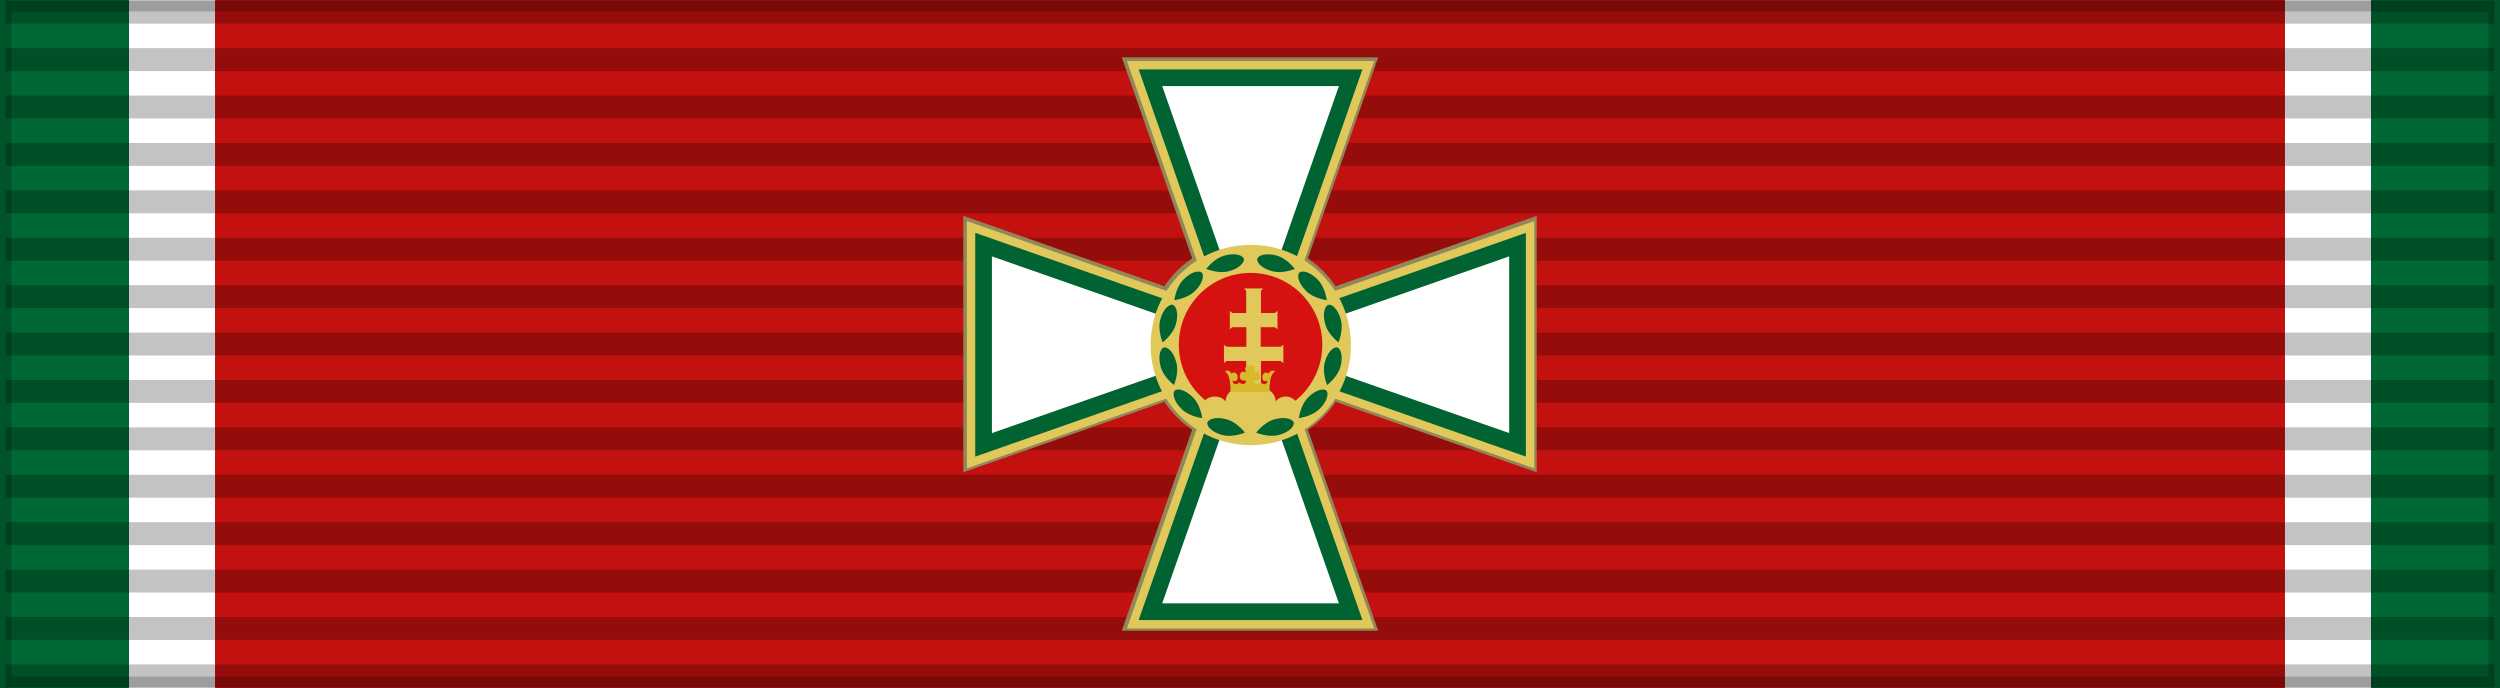 <?xml version="1.0" encoding="UTF-8" standalone="no"?>
<!-- Created with Inkscape (http://www.inkscape.org/) -->

<svg
   xmlns:dc="http://purl.org/dc/elements/1.1/"
   xmlns:cc="http://creativecommons.org/ns#"
   xmlns:rdf="http://www.w3.org/1999/02/22-rdf-syntax-ns#"
   xmlns:svg="http://www.w3.org/2000/svg"
   xmlns="http://www.w3.org/2000/svg"
   xmlns:sodipodi="http://sodipodi.sourceforge.net/DTD/sodipodi-0.dtd"
   xmlns:inkscape="http://www.inkscape.org/namespaces/inkscape"
   id="svg2"
   sodipodi:version="0.32"
   inkscape:version="0.91 r13725"
   width="218"
   height="60"
   version="1.0"
   sodipodi:docname="aaHUN_Order_of_Merit_of_Hungary_pre1945_(mil)_CCross_BAR.svg"
   inkscape:export-filename="D:\olek\Pulpit\svg\inne niż herby\bar\ribbons\kkk.png"
   inkscape:export-xdpi="87.080002"
   inkscape:export-ydpi="87.080002"
   inkscape:output_extension="org.inkscape.output.svg.inkscape">
  <defs
     id="defs5">
    <inkscape:perspective
       sodipodi:type="inkscape:persp3d"
       inkscape:vp_x="0 : 30 : 1"
       inkscape:vp_y="0 : 1000 : 0"
       inkscape:vp_z="218 : 30 : 1"
       inkscape:persp3d-origin="109 : 20 : 1"
       id="perspective30" />
    <linearGradient
       id="linearGradient3114">
      <stop
         style="stop-color:#ffffff;stop-opacity:1;"
         offset="0"
         id="stop3116" />
      <stop
         id="stop3135"
         offset="0.615"
         style="stop-color:#ffffff;stop-opacity:1;" />
      <stop
         id="stop3133"
         offset="1"
         style="stop-color:#c8c8c8;stop-opacity:1;" />
    </linearGradient>
    <inkscape:perspective
       id="perspective2529"
       inkscape:persp3d-origin="372.04724 : 350.78739 : 1"
       inkscape:vp_z="744.09448 : 526.18109 : 1"
       inkscape:vp_y="0 : 1000 : 0"
       inkscape:vp_x="0 : 526.18109 : 1"
       sodipodi:type="inkscape:persp3d" />
    <inkscape:perspective
       id="perspective2546"
       inkscape:persp3d-origin="372.04724 : 350.78739 : 1"
       inkscape:vp_z="744.09448 : 526.18109 : 1"
       inkscape:vp_y="0 : 1000 : 0"
       inkscape:vp_x="0 : 526.18109 : 1"
       sodipodi:type="inkscape:persp3d" />
    <inkscape:perspective
       id="perspective9"
       inkscape:persp3d-origin="372.04724 : 350.78739 : 1"
       inkscape:vp_z="744.09448 : 526.18109 : 1"
       inkscape:vp_y="0 : 1000 : 0"
       inkscape:vp_x="0 : 526.18109 : 1"
       sodipodi:type="inkscape:persp3d" />
    <inkscape:perspective
       id="perspective9-6"
       inkscape:persp3d-origin="372.04724 : 350.78739 : 1"
       inkscape:vp_z="744.09448 : 526.18109 : 1"
       inkscape:vp_y="0 : 1000 : 0"
       inkscape:vp_x="0 : 526.18109 : 1"
       sodipodi:type="inkscape:persp3d" />
  </defs>
  <sodipodi:namedview
     inkscape:window-height="705"
     inkscape:window-width="1366"
     inkscape:pageshadow="2"
     inkscape:pageopacity="0.0"
     borderopacity="1.0"
     bordercolor="#666666"
     pagecolor="#ffffff"
     id="base"
     borderlayer="top"
     inkscape:zoom="2.6822107"
     inkscape:cx="109"
     inkscape:cy="30"
     inkscape:window-x="-8"
     inkscape:window-y="-8"
     inkscape:current-layer="layer1"
     showguides="true"
     inkscape:guide-bbox="true"
     showgrid="false"
     inkscape:window-maximized="1" />
  <g
     inkscape:groupmode="layer"
     id="layer3"
     inkscape:label="d"
     style="display:inline"
     sodipodi:insensitive="true">
    <rect
       style="display:inline;overflow:visible;visibility:visible;opacity:1;fill:#006833;fill-opacity:1;fill-rule:evenodd;stroke:none;stroke-width:2;stroke-linecap:butt;stroke-linejoin:miter;stroke-miterlimit:4;stroke-dasharray:none;stroke-dashoffset:0;stroke-opacity:0.196;marker:none;marker-start:none;marker-mid:none;marker-end:none"
       id="rect3997"
       width="218"
       height="60"
       x="0"
       y="0" />
    <rect
       y="0"
       x="11.25"
       height="60"
       width="195.5"
       id="rect2535"
       style="display:inline;overflow:visible;visibility:visible;fill:#ffffff;fill-opacity:1;fill-rule:evenodd;stroke:none;stroke-width:2;stroke-linecap:butt;stroke-linejoin:miter;stroke-miterlimit:4;stroke-dasharray:none;stroke-dashoffset:0;stroke-opacity:0.196;marker:none;marker-start:none;marker-mid:none;marker-end:none" />
    <rect
       style="display:inline;overflow:visible;visibility:visible;fill:#c3110f;fill-opacity:1;fill-rule:evenodd;stroke:none;stroke-width:2;stroke-linecap:butt;stroke-linejoin:miter;stroke-miterlimit:4;stroke-dasharray:none;stroke-dashoffset:0;stroke-opacity:0.196;marker:none;marker-start:none;marker-mid:none;marker-end:none"
       id="rect3485"
       width="180.5"
       height="60"
       x="18.75"
       y="0" />
  </g>
  <g
     inkscape:groupmode="layer"
     id="layer1"
     inkscape:label="napisy">
    <path
       style="fill:none;fill-opacity:0.196;fill-rule:evenodd;stroke:#000000;stroke-width:2;stroke-linecap:butt;stroke-linejoin:miter;stroke-miterlimit:4;stroke-dasharray:none;stroke-opacity:0.235"
       d="m 0.494,1.064 217.013,0"
       id="path1327"
       inkscape:connector-curvature="0" />
    <path
       style="fill:none;fill-opacity:0.196;fill-rule:evenodd;stroke:#000000;stroke-width:2;stroke-linecap:butt;stroke-linejoin:miter;stroke-miterlimit:4;stroke-dasharray:none;stroke-opacity:0.235"
       d="m 0.494,58.936 217.013,0"
       id="path1329"
       inkscape:connector-curvature="0" />
    <path
       style="fill:none;fill-opacity:0.196;fill-rule:evenodd;stroke:#000000;stroke-width:2;stroke-linecap:butt;stroke-linejoin:miter;stroke-miterlimit:4;stroke-dasharray:none;stroke-opacity:0.235"
       d="m 0.494,5.198 217.013,0"
       id="path1331"
       inkscape:connector-curvature="0" />
    <path
       style="fill:none;fill-opacity:0.196;fill-rule:evenodd;stroke:#000000;stroke-width:2;stroke-linecap:butt;stroke-linejoin:miter;stroke-miterlimit:4;stroke-dasharray:none;stroke-opacity:0.235"
       d="m 0.494,9.331 217.013,0"
       id="path1333"
       inkscape:connector-curvature="0" />
    <path
       style="fill:none;fill-opacity:0.196;fill-rule:evenodd;stroke:#000000;stroke-width:2;stroke-linecap:butt;stroke-linejoin:miter;stroke-miterlimit:4;stroke-dasharray:none;stroke-opacity:0.235"
       d="m 0.494,13.465 217.013,0"
       id="path1335"
       inkscape:connector-curvature="0" />
    <path
       style="fill:none;fill-opacity:0.196;fill-rule:evenodd;stroke:#000000;stroke-width:2;stroke-linecap:butt;stroke-linejoin:miter;stroke-miterlimit:4;stroke-dasharray:none;stroke-opacity:0.235"
       d="m 0.494,17.599 217.013,0"
       id="path1337"
       inkscape:connector-curvature="0" />
    <path
       style="fill:none;fill-opacity:0.196;fill-rule:evenodd;stroke:#000000;stroke-width:2;stroke-linecap:butt;stroke-linejoin:miter;stroke-miterlimit:4;stroke-dasharray:none;stroke-opacity:0.235"
       d="m 0.494,21.733 217.013,0"
       id="path1339"
       inkscape:connector-curvature="0" />
    <path
       style="fill:none;fill-opacity:0.196;fill-rule:evenodd;stroke:#000000;stroke-width:2;stroke-linecap:butt;stroke-linejoin:miter;stroke-miterlimit:4;stroke-dasharray:none;stroke-opacity:0.235"
       d="m 0.494,25.866 217.013,0"
       id="path1341"
       inkscape:connector-curvature="0" />
    <path
       style="fill:none;fill-opacity:0.196;fill-rule:evenodd;stroke:#000000;stroke-width:2;stroke-linecap:butt;stroke-linejoin:miter;stroke-miterlimit:4;stroke-dasharray:none;stroke-opacity:0.235"
       d="M 0.494,30 217.506,30"
       id="path1343"
       inkscape:connector-curvature="0" />
    <path
       style="fill:none;fill-opacity:0.196;fill-rule:evenodd;stroke:#000000;stroke-width:2;stroke-linecap:butt;stroke-linejoin:miter;stroke-miterlimit:4;stroke-dasharray:none;stroke-opacity:0.235"
       d="m 0.494,34.134 217.013,0"
       id="path1345"
       inkscape:connector-curvature="0" />
    <path
       style="fill:none;fill-opacity:0.196;fill-rule:evenodd;stroke:#000000;stroke-width:2;stroke-linecap:butt;stroke-linejoin:miter;stroke-miterlimit:4;stroke-dasharray:none;stroke-opacity:0.235"
       d="m 0.494,38.267 217.013,0"
       id="path1347"
       inkscape:connector-curvature="0" />
    <path
       style="fill:none;fill-opacity:0.196;fill-rule:evenodd;stroke:#000000;stroke-width:2;stroke-linecap:butt;stroke-linejoin:miter;stroke-miterlimit:4;stroke-dasharray:none;stroke-opacity:0.235"
       d="m 0.494,42.401 217.013,0"
       id="path1349"
       inkscape:connector-curvature="0" />
    <path
       style="fill:none;fill-opacity:0.196;fill-rule:evenodd;stroke:#000000;stroke-width:2;stroke-linecap:butt;stroke-linejoin:miter;stroke-miterlimit:4;stroke-dasharray:none;stroke-opacity:0.235"
       d="m 0.494,46.535 217.013,0"
       id="path1351"
       inkscape:connector-curvature="0" />
    <path
       style="fill:none;fill-opacity:0.196;fill-rule:evenodd;stroke:#000000;stroke-width:2;stroke-linecap:butt;stroke-linejoin:miter;stroke-miterlimit:4;stroke-dasharray:none;stroke-opacity:0.235"
       d="m 0.494,50.669 217.013,0"
       id="path1353"
       inkscape:connector-curvature="0" />
    <path
       style="fill:none;fill-opacity:0.196;fill-rule:evenodd;stroke:#000000;stroke-width:2;stroke-linecap:butt;stroke-linejoin:miter;stroke-miterlimit:4;stroke-dasharray:none;stroke-opacity:0.235"
       d="m 0.494,54.802 217.013,0"
       id="path1355"
       inkscape:connector-curvature="0" />
    <rect
       style="display:inline;overflow:visible;visibility:visible;opacity:1;fill:none;fill-opacity:1;fill-rule:evenodd;stroke:#000000;stroke-width:2;stroke-linecap:butt;stroke-linejoin:miter;stroke-miterlimit:4;stroke-dasharray:none;stroke-dashoffset:0;stroke-opacity:0.196;marker:none;marker-start:none;marker-mid:none;marker-end:none"
       id="rect3284"
       width="218"
       height="60"
       x="0"
       y="0" />
    <g
       id="g4265"
       transform="translate(-2e-6,0)">
      <path
         inkscape:connector-curvature="0"
         id="path2392"
         d="m 100.279,6.744 7.831,22.366 -22.366,-7.831 0,17.442 22.366,-7.831 -7.831,22.366 17.442,0 -7.831,-22.366 22.366,7.831 0,-17.442 -22.366,7.831 7.831,-22.366 -17.442,0 z"
         style="fill:#006331;fill-opacity:1;fill-rule:nonzero;stroke:#918859;stroke-width:3.488;stroke-linecap:square;stroke-linejoin:miter;stroke-miterlimit:4;stroke-dasharray:none;stroke-dashoffset:0.4;stroke-opacity:1" />
      <circle
         r="8.721"
         cy="30"
         cx="109"
         style="display:inline;overflow:visible;visibility:visible;fill:#006331;fill-opacity:1;fill-rule:nonzero;stroke:#918859;stroke-width:0.581;stroke-linecap:butt;stroke-linejoin:miter;stroke-miterlimit:4;stroke-dasharray:none;stroke-dashoffset:0;stroke-opacity:1;marker:none;marker-start:none;marker-mid:none;marker-end:none;enable-background:accumulate"
         id="path2404" />
      <g
         id="g3182"
         transform="matrix(0.291,0,0,0.291,62.634,-28.14)">
        <path
           inkscape:connector-curvature="0"
           style="fill:none;fill-opacity:1;fill-rule:nonzero;stroke:#e1c85a;stroke-width:10;stroke-linecap:square;stroke-linejoin:miter;stroke-miterlimit:4;stroke-dasharray:none;stroke-dashoffset:0.4;stroke-opacity:1"
           d="M 129.5,120 156.438,196.938 79.5,170 l 0,60 76.938,-26.938 L 129.5,280 l 60,0 L 162.562,203.062 239.5,230 l 0,-60 -76.938,26.938 L 189.5,120 l -60,0 z"
           id="path3152" />
        <path
           inkscape:connector-curvature="0"
           id="rect2384"
           d="M 129.5,120 156.438,196.938 79.5,170 l 0,60 76.938,-26.938 L 129.5,280 l 60,0 L 162.562,203.062 239.5,230 l 0,-60 -76.938,26.938 L 189.5,120 l -60,0 z"
           style="fill:#ffffff;fill-opacity:1;fill-rule:nonzero;stroke:#006331;stroke-width:5;stroke-linecap:square;stroke-linejoin:miter;stroke-miterlimit:4;stroke-dasharray:none;stroke-dashoffset:0.4;stroke-opacity:1" />
        <circle
           r="31.524"
           cy="287.224"
           cx="162.726"
           style="display:inline;overflow:visible;visibility:visible;fill:#e1c85a;fill-opacity:1;fill-rule:nonzero;stroke:none;stroke-width:8.406;stroke-linecap:butt;stroke-linejoin:miter;stroke-miterlimit:4;stroke-dasharray:none;stroke-dashoffset:0;stroke-opacity:1;marker:none;marker-start:none;marker-mid:none;marker-end:none;enable-background:accumulate"
           id="path3154"
           transform="matrix(0.952,0,0,0.952,4.65,-73.352)" />
        <circle
           r="31.524"
           cy="287.224"
           cx="162.726"
           transform="matrix(0.682,0,0,0.682,48.527,4.094)"
           id="path2387"
           style="display:inline;overflow:visible;visibility:visible;fill:#d51210;fill-opacity:1;fill-rule:nonzero;stroke:none;stroke-width:8.406;stroke-linecap:butt;stroke-linejoin:miter;stroke-miterlimit:4;stroke-dasharray:none;stroke-dashoffset:0;stroke-opacity:1;marker:none;marker-start:none;marker-mid:none;marker-end:none;enable-background:accumulate" />
      </g>
      <g
         id="g38"
         transform="matrix(0.019,0,0,0.019,96.349,-7.61)"
         style="fill:#e1c85a;fill-opacity:1;stroke:none">
        <path
           style="fill:#e1c85a;fill-opacity:1;fill-rule:evenodd;stroke:none"
           id="path40"
           inkscape:connector-curvature="0"
           d="m 638.927,1725.37 c 5.686,3.273 10.106,9.065 10.106,13.204 l 0,503.471 32.883,0 0.031,0 32.914,0 0,-503.471 c 0,-4.139 4.42,-9.931 10.106,-13.204 l -43.02,0 -0.031,0 -42.988,0 z" />
        <path
           style="fill:#e1c85a;fill-opacity:1;fill-rule:evenodd;stroke:none"
           id="path42"
           inkscape:connector-curvature="0"
           d="m 546.277,1982.722 0,42.041 0,0.031 0,42.011 c 3.345,-5.556 9.264,-9.876 13.494,-9.876 l 121.647,0 1.056,0 121.647,0 c 4.23,0 10.149,4.319 13.494,9.876 l 0,-42.011 0,-0.031 0,-42.041 c -3.345,5.557 -9.264,9.876 -13.494,9.876 l -121.647,0 -1.056,0 -121.647,0 c -4.23,0 -10.149,-4.319 -13.494,-9.876 l 0,0 z" />
        <path
           style="fill:#e1c85a;fill-opacity:1;fill-rule:evenodd;stroke:none"
           id="path44"
           inkscape:connector-curvature="0"
           d="m 573.304,1827.499 0,42.052 0,0.03 0,42.021 c 3.209,-5.558 8.889,-9.878 12.947,-9.878 l 95.442,0 0.507,0 95.442,0 c 4.058,0 9.738,4.321 12.947,9.878 l 0,-42.021 0,-0.03 0,-42.052 c -3.209,5.558 -8.889,9.878 -12.947,9.878 l -95.442,0 -0.507,0 -95.442,0 c -4.058,0 -9.738,-4.32 -12.947,-9.878 z" />
        <path
           style="fill:#e1c85a;fill-opacity:1;stroke:none;stroke-width:4.047;stroke-linecap:butt;stroke-linejoin:miter;stroke-miterlimit:4;stroke-dasharray:none"
           id="path46"
           stroke-miterlimit="4"
           inkscape:connector-curvature="0"
           sodipodi:nodetypes="cccccccccccccccccc"
           d="m 715.862,1836.387 0,-97.814 c 0,-4.139 4.42,-9.931 10.106,-13.204 l -43.02,0 -0.031,0 -42.988,0 c 5.686,3.273 10.106,9.064 10.106,13.204 l 0,99.394 m 0,62.349 0,93.052 m 65.828,-0.333 0,-91.904 m -65.828,154.982 0,185.931 32.883,0 0.031,0 32.914,0 0,-186.525" />
        <path
           style="fill:#e1c85a;fill-opacity:1;stroke:none;stroke-width:4.047;stroke-linecap:butt;stroke-linejoin:miter;stroke-miterlimit:4;stroke-dasharray:none"
           id="path48"
           stroke-miterlimit="4"
           inkscape:connector-curvature="0"
           sodipodi:nodetypes="cccccccccccccccc"
           d="m 713.839,2056.929 91.285,0 c 4.23,0 10.149,4.319 13.494,9.876 l 0,-42.011 0,-0.031 0,-42.041 c -3.345,5.557 -9.264,9.876 -13.494,9.876 l -91.285,0 m -61.782,0.035 -91.284,-0.039 c -4.23,0 -10.149,-4.319 -13.494,-9.876 l 0,42.041 0,0.031 0,42.011 c 3.345,-5.556 9.264,-9.876 13.494,-9.876 l 91.284,0" />
        <path
           style="fill:#e1c85a;fill-opacity:1;stroke:none;stroke-width:4.047;stroke-linecap:butt;stroke-linejoin:miter;stroke-miterlimit:4;stroke-dasharray:none"
           id="path50"
           stroke-miterlimit="4"
           inkscape:connector-curvature="0"
           sodipodi:nodetypes="cccccccccccccccc"
           d="m 713.839,1901.725 64.805,0 c 4.058,0 9.738,4.321 12.947,9.878 l 0,-42.021 0,-0.03 0,-42.052 c -3.21,5.558 -8.889,9.878 -12.947,9.878 l -64.805,0 m -61.782,0 -63.803,0 c -4.058,0 -10.739,-4.32 -13.949,-9.878 l 0,42.052 0,0.03 0,42.021 c 3.209,-5.558 8.889,-9.878 12.947,-9.878 l 64.805,0" />
      </g>
      <path
         d="m 113,35.009 c -0.422,-0.572 -1.345,-0.572 -1.767,-1.85e-4 0,-1.893 -4.356,-1.894 -4.356,0 -0.422,-0.572 -1.455,-0.572 -1.877,1.85e-4 l 0,2.327 8,0 z"
         sodipodi:nodetypes="ccccccc"
         inkscape:connector-curvature="0"
         id="path54"
         style="fill:#e1c85a;fill-opacity:1;fill-rule:evenodd" />
      <path
         inkscape:connector-curvature="0"
         style="fill:#d9b82b;fill-opacity:1;stroke:none;stroke-width:0.075;stroke-miterlimit:4;stroke-dasharray:none"
         d="m 108.998,31.857 c -0.431,0.001 -0.52,0.286 -0.311,0.644 -0.434,-0.254 -0.569,0.03 -0.569,0.33 0,0.284 0.135,0.374 0.569,0.359 -0.09,0.404 -0.449,0.315 -0.614,0.165 -0.33,0.284 -0.599,0.105 -0.584,-0.165 0.195,0.045 0.434,0.135 0.434,-0.329 0,-0.314 -0.329,-0.524 -0.539,-0.269 -0.09,-0.18 -0.21,-0.359 -0.584,-0.224 0.464,0.314 0.434,0.913 0.494,1.332 l 0,0.465 3.412,0 0,-0.465 c 0.06,-0.419 0.03,-1.018 0.494,-1.332 -0.374,-0.135 -0.495,0.045 -0.584,0.224 -0.21,-0.254 -0.539,-0.045 -0.539,0.269 0,0.464 0.24,0.374 0.434,0.329 0.015,0.269 -0.255,0.449 -0.584,0.165 -0.165,0.15 -0.524,0.239 -0.614,-0.165 0.434,0.015 0.569,-0.074 0.569,-0.359 0,-0.299 -0.135,-0.584 -0.569,-0.33 0.209,-0.358 0.12,-0.643 -0.311,-0.644 l -0.004,0 z"
         id="path60" />
      <g
         id="g3302"
         style="fill:#006331;fill-opacity:1;stroke:#e1c85a;stroke-width:0.688;stroke-miterlimit:4;stroke-dasharray:none;stroke-opacity:1"
         transform="matrix(0.291,0,0,0.291,62.634,-27.994)">
        <g
           id="g3318"
           style="fill:#006331;fill-opacity:1;stroke:#e1c85a;stroke-width:0.688;stroke-miterlimit:4;stroke-dasharray:none;stroke-opacity:1">
          <g
             id="g3286"
             style="fill:#006331;fill-opacity:1;stroke:#e1c85a;stroke-width:0.688;stroke-miterlimit:4;stroke-dasharray:none;stroke-opacity:1">
            <path
               inkscape:connector-curvature="0"
               sodipodi:nodetypes="cczzz"
               style="fill:#006331;fill-opacity:1;fill-rule:nonzero;stroke:#e1c85a;stroke-width:0.688;stroke-linecap:square;stroke-linejoin:miter;stroke-miterlimit:4;stroke-dasharray:none;stroke-dashoffset:0.4;stroke-opacity:1"
               d="m 150.918,226.869 c 3.527,0.945 7.431,-0.885 7.431,-0.885 0,0 -2.408,-3.522 -5.993,-4.483 -3.57,-0.957 -5.824,0.083 -6.132,1.234 -0.312,1.166 1.181,3.193 4.694,4.134 z"
               id="path3192" />
            <path
               inkscape:connector-curvature="0"
               id="path3200"
               d="m 138.527,218.938 c 2.582,2.582 6.878,2.949 6.878,2.949 0,0 -0.325,-4.255 -2.949,-6.879 -2.613,-2.613 -5.085,-2.84 -5.927,-1.998 -0.853,0.853 -0.573,3.356 1.998,5.927 z"
               style="fill:#006331;fill-opacity:1;fill-rule:nonzero;stroke:#e1c85a;stroke-width:0.688;stroke-linecap:square;stroke-linejoin:miter;stroke-miterlimit:4;stroke-dasharray:none;stroke-dashoffset:0.4;stroke-opacity:1"
               sodipodi:nodetypes="cczzz" />
            <path
               inkscape:connector-curvature="0"
               sodipodi:nodetypes="cczzz"
               style="fill:#006331;fill-opacity:1;fill-rule:nonzero;stroke:#e1c85a;stroke-width:0.688;stroke-linecap:square;stroke-linejoin:miter;stroke-miterlimit:4;stroke-dasharray:none;stroke-dashoffset:0.4;stroke-opacity:1"
               d="m 132.215,206.121 c 0.945,3.527 4.482,5.993 4.482,5.993 0,0 1.846,-3.847 0.886,-7.432 -0.957,-3.57 -2.984,-5.002 -4.135,-4.694 -1.166,0.312 -2.175,2.62 -1.233,6.132 z"
               id="path3202" />
            <path
               inkscape:connector-curvature="0"
               id="path3204"
               d="m 132.115,191.895 c -0.945,3.527 0.885,7.431 0.885,7.431 0,0 3.522,-2.408 4.483,-5.993 0.957,-3.57 -0.083,-5.824 -1.234,-6.132 -1.166,-0.312 -3.193,1.181 -4.134,4.694 z"
               style="fill:#006331;fill-opacity:1;fill-rule:nonzero;stroke:#e1c85a;stroke-width:0.688;stroke-linecap:square;stroke-linejoin:miter;stroke-miterlimit:4;stroke-dasharray:none;stroke-dashoffset:0.4;stroke-opacity:1"
               sodipodi:nodetypes="cczzz" />
            <path
               inkscape:connector-curvature="0"
               sodipodi:nodetypes="cczzz"
               style="fill:#006331;fill-opacity:1;fill-rule:nonzero;stroke:#e1c85a;stroke-width:0.688;stroke-linecap:square;stroke-linejoin:miter;stroke-miterlimit:4;stroke-dasharray:none;stroke-dashoffset:0.4;stroke-opacity:1"
               d="m 139.205,179.66 c -2.582,2.582 -2.949,6.878 -2.949,6.878 0,0 4.255,-0.325 6.879,-2.949 2.613,-2.613 2.84,-5.085 1.998,-5.927 -0.853,-0.853 -3.356,-0.573 -5.927,1.998 z"
               id="path3206" />
            <path
               inkscape:connector-curvature="0"
               id="path3208"
               d="m 151.677,172.427 c -3.527,0.945 -5.993,4.482 -5.993,4.482 0,0 3.847,1.846 7.432,0.886 3.57,-0.957 5.002,-2.984 4.694,-4.135 -0.312,-1.166 -2.62,-2.175 -6.132,-1.233 z"
               style="fill:#006331;fill-opacity:1;fill-rule:nonzero;stroke:#e1c85a;stroke-width:0.688;stroke-linecap:square;stroke-linejoin:miter;stroke-miterlimit:4;stroke-dasharray:none;stroke-dashoffset:0.4;stroke-opacity:1"
               sodipodi:nodetypes="cczzz" />
          </g>
          <g
             id="g3294"
             style="fill:#006331;fill-opacity:1;stroke:#e1c85a;stroke-width:0.688;stroke-miterlimit:4;stroke-dasharray:none;stroke-opacity:1">
            <path
               inkscape:connector-curvature="0"
               id="path3232"
               d="m 168.081,226.869 c -3.527,0.945 -7.431,-0.885 -7.431,-0.885 0,0 2.408,-3.522 5.993,-4.483 3.57,-0.957 5.824,0.083 6.132,1.234 0.312,1.166 -1.181,3.193 -4.694,4.134 z"
               style="fill:#006331;fill-opacity:1;fill-rule:nonzero;stroke:#e1c85a;stroke-width:0.688;stroke-linecap:square;stroke-linejoin:miter;stroke-miterlimit:4;stroke-dasharray:none;stroke-dashoffset:0.4;stroke-opacity:1"
               sodipodi:nodetypes="cczzz" />
            <path
               inkscape:connector-curvature="0"
               sodipodi:nodetypes="cczzz"
               style="fill:#006331;fill-opacity:1;fill-rule:nonzero;stroke:#e1c85a;stroke-width:0.688;stroke-linecap:square;stroke-linejoin:miter;stroke-miterlimit:4;stroke-dasharray:none;stroke-dashoffset:0.4;stroke-opacity:1"
               d="m 180.473,218.938 c -2.582,2.582 -6.878,2.949 -6.878,2.949 0,0 0.325,-4.255 2.949,-6.879 2.613,-2.613 5.085,-2.84 5.927,-1.998 0.853,0.853 0.573,3.356 -1.998,5.927 z"
               id="path3234" />
            <path
               inkscape:connector-curvature="0"
               id="path3236"
               d="m 186.785,206.121 c -0.945,3.527 -4.482,5.993 -4.482,5.993 0,0 -1.846,-3.847 -0.886,-7.432 0.957,-3.57 2.984,-5.002 4.135,-4.694 1.166,0.312 2.175,2.62 1.233,6.132 z"
               style="fill:#006331;fill-opacity:1;fill-rule:nonzero;stroke:#e1c85a;stroke-width:0.688;stroke-linecap:square;stroke-linejoin:miter;stroke-miterlimit:4;stroke-dasharray:none;stroke-dashoffset:0.4;stroke-opacity:1"
               sodipodi:nodetypes="cczzz" />
            <path
               inkscape:connector-curvature="0"
               sodipodi:nodetypes="cczzz"
               style="fill:#006331;fill-opacity:1;fill-rule:nonzero;stroke:#e1c85a;stroke-width:0.688;stroke-linecap:square;stroke-linejoin:miter;stroke-miterlimit:4;stroke-dasharray:none;stroke-dashoffset:0.4;stroke-opacity:1"
               d="m 186.885,191.895 c 0.945,3.527 -0.885,7.431 -0.885,7.431 0,0 -3.522,-2.408 -4.483,-5.993 -0.957,-3.57 0.083,-5.824 1.234,-6.132 1.166,-0.312 3.193,1.181 4.134,4.694 z"
               id="path3238" />
            <path
               inkscape:connector-curvature="0"
               id="path3240"
               d="m 179.795,179.66 c 2.582,2.582 2.949,6.878 2.949,6.878 0,0 -4.255,-0.325 -6.879,-2.949 -2.613,-2.613 -2.84,-5.085 -1.998,-5.927 0.853,-0.853 3.356,-0.573 5.927,1.998 z"
               style="fill:#006331;fill-opacity:1;fill-rule:nonzero;stroke:#e1c85a;stroke-width:0.688;stroke-linecap:square;stroke-linejoin:miter;stroke-miterlimit:4;stroke-dasharray:none;stroke-dashoffset:0.4;stroke-opacity:1"
               sodipodi:nodetypes="cczzz" />
            <path
               inkscape:connector-curvature="0"
               sodipodi:nodetypes="cczzz"
               style="fill:#006331;fill-opacity:1;fill-rule:nonzero;stroke:#e1c85a;stroke-width:0.688;stroke-linecap:square;stroke-linejoin:miter;stroke-miterlimit:4;stroke-dasharray:none;stroke-dashoffset:0.4;stroke-opacity:1"
               d="m 167.323,172.427 c 3.527,0.945 5.993,4.482 5.993,4.482 0,0 -3.847,1.846 -7.432,0.886 -3.57,-0.957 -5.002,-2.984 -4.694,-4.135 0.312,-1.166 2.62,-2.175 6.132,-1.233 z"
               id="path3242" />
          </g>
        </g>
      </g>
    </g>
  </g>
  <g
     inkscape:groupmode="layer"
     id="layer4"
     inkscape:label="f"
     style="display:inline"
     sodipodi:insensitive="true">
    <g
       id="g7112"
       transform="translate(-6.39e-2,-7.5)" />
  </g>
</svg>
